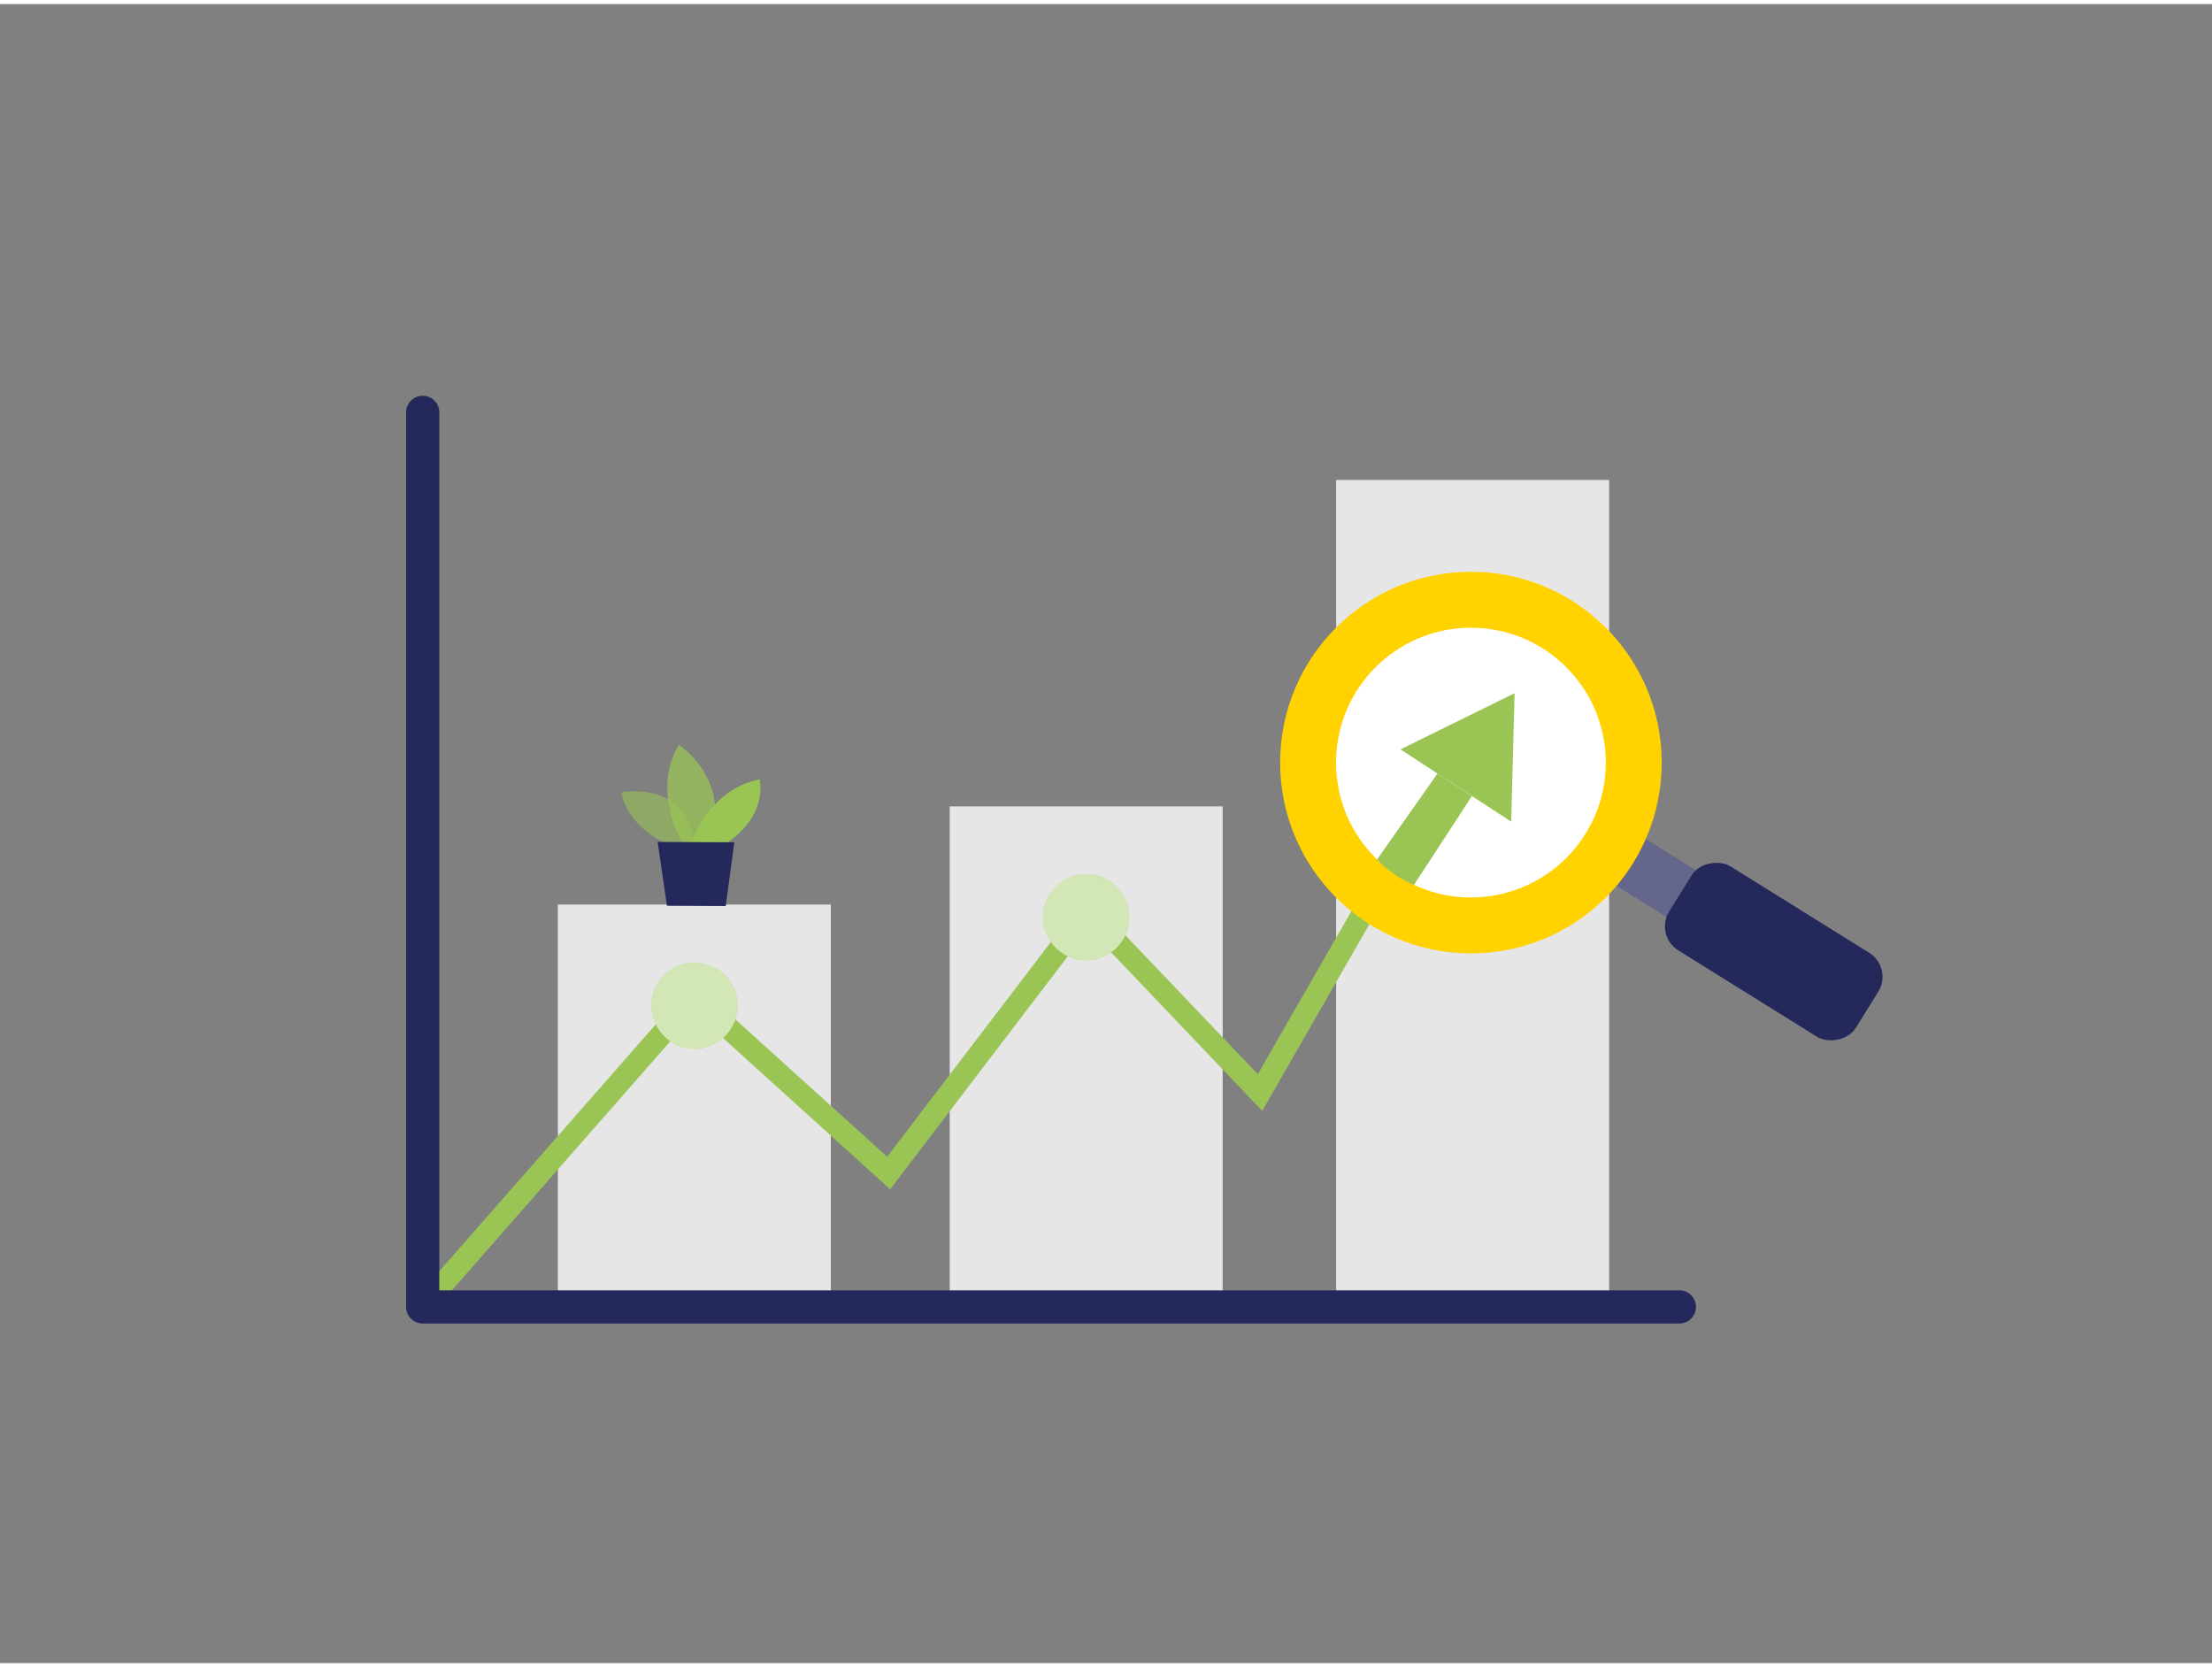 <svg xmlns="http://www.w3.org/2000/svg" id="Layer_1" data-name="Layer 1" viewBox="0 0 400 300" width="406" height="306" class="illustration styles_illustrationTablet__1DWOa"><rect x="0" y="0" width="400" height="300" fill="#808080" stroke="none"/><rect x="100.88" y="162.83" width="49.36" height="72.64" fill="#e6e6e6"></rect><rect x="171.74" y="145.08" width="49.36" height="90.39" fill="#e6e6e6"></rect><rect x="241.62" y="86.05" width="49.36" height="149.41" fill="#e6e6e6"></rect><polygon points="80.5 233.97 77.5 231.33 125.39 176.73 160.43 208.43 196.53 161.07 227.45 193.5 244.64 163.57 248.1 165.57 228.25 200.14 196.87 167.22 160.97 214.32 125.72 182.42 80.5 233.97" fill="#9ac554"></polygon><path d="M303.68,238.59H76.44a3,3,0,0,1-3-3V73.83a3,3,0,1,1,6,0V232.59H303.68a3,3,0,0,1,0,6Z" fill="#24285b"></path><rect x="293.81" y="148.14" width="9.93" height="18.88" transform="translate(7.06 327.87) rotate(-58.08)" fill="#24285b"></rect><rect x="293.81" y="148.14" width="9.93" height="18.88" transform="translate(7.06 327.87) rotate(-58.08)" fill="#fff" opacity="0.29"></rect><circle cx="265.99" cy="137.16" r="34.5" fill="#ffd200"></circle><circle cx="265.99" cy="137.16" r="24.39" fill="#fff"></circle><rect x="311.8" y="151.43" width="17.88" height="39.77" rx="5.11" transform="translate(5.75 352.99) rotate(-58.08)" fill="#24285b"></rect><polygon points="253.25 134.77 273.27 147.84 273.89 124.61 253.25 134.77" fill="#9ac554"></polygon><path d="M259.94,139.14,249,154.7a20,20,0,0,0,6.69,4.58l10.47-16.06Z" fill="#9ac554"></path><circle cx="125.6" cy="181.12" r="7.79" fill="#9ac554"></circle><circle cx="196.41" cy="165.13" r="7.79" fill="#9ac554"></circle><circle cx="125.6" cy="181.12" r="7.79" fill="#fff" opacity="0.57"></circle><circle cx="196.41" cy="165.13" r="7.79" fill="#fff" opacity="0.57"></circle><path d="M122.44,152.55s-8.32-2.27-10.13-10c0,0,12.89-2.61,13.26,10.7Z" fill="#9ac554" opacity="0.58"></path><path d="M123.46,151.73s-5.81-9.19-.7-17.78c0,0,9.8,6.22,5.45,17.8Z" fill="#9ac554" opacity="0.73"></path><path d="M125,151.73s3.07-9.7,12.35-11.54c0,0,1.74,6.3-6,11.57Z" fill="#9ac554"></path><polygon points="118.92 151.51 120.61 163.05 131.23 163.1 132.79 151.57 118.92 151.51" fill="#24285b"></polygon></svg>